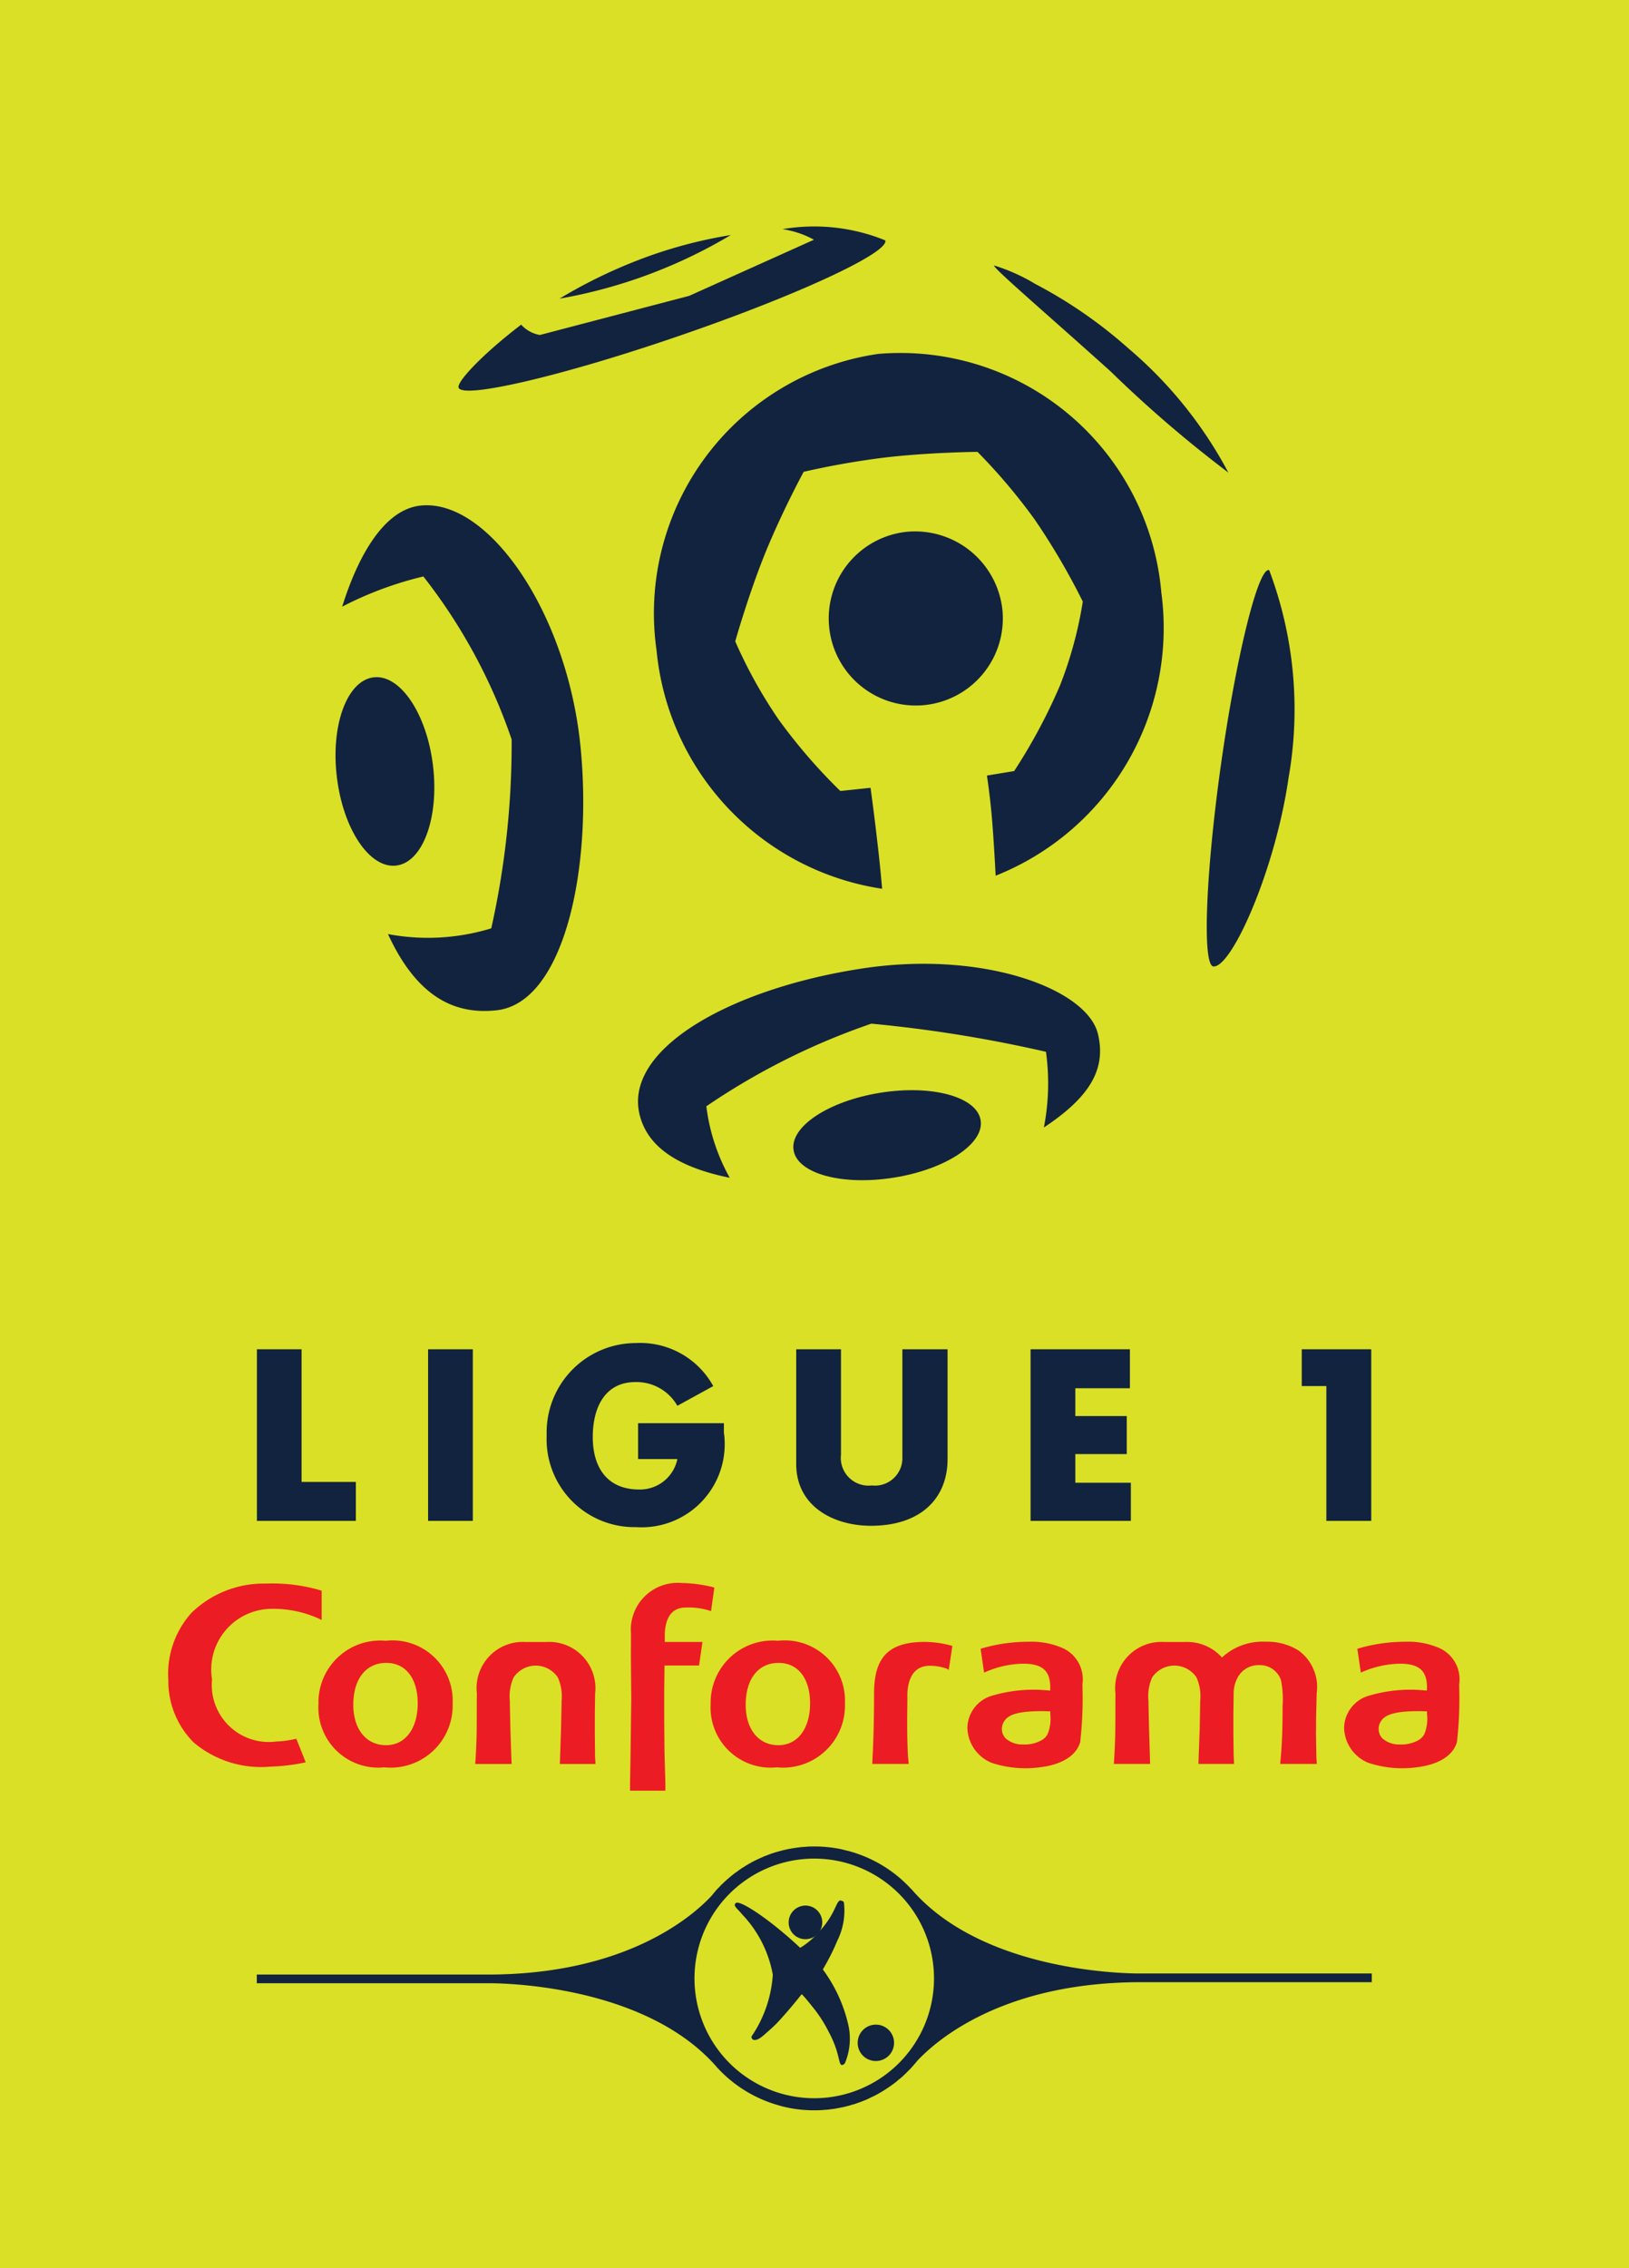 <?xml version="1.0" encoding="UTF-8" standalone="no"?>
<svg xmlns:rdf="http://www.w3.org/1999/02/22-rdf-syntax-ns#" xmlns="http://www.w3.org/2000/svg" height="61.979" width="44.536" version="1.1" xmlns:cc="http://creativecommons.org/ns#" xmlns:dc="http://purl.org/dc/elements/1.1/" viewBox="0 0 44.536 61.979"><rect width="44.536" height="61.979" fill="#dae025"/><path d="M9.355,16.578c.457-1.458,1.172-2.654,2.135-2.761,1.845-.206,3.998,2.892,4.375,6.532.348,3.366-.439,7.051-2.284,7.258-1.126.125-2.169-.335-2.974-2.082a5.907,5.907,0,0,0,2.824-.157,23.116,23.116,0,0,0,.557-5.162,15.128,15.128,0,0,0-2.413-4.453,9.655,9.655,0,0,0-2.22.825" fill="#12233f"/><path d="M10.834,23.653c-.728.089-1.453-.994-1.624-2.415-.173-1.421.279-2.642,1.004-2.729.726-.087,1.454.993,1.624,2.414.17,1.422-.279,2.643-1.004,2.73" fill="#12233f"/><path d="M27.406,16.67a2.38,2.38,0,1,1-2.641-2.135,2.401,2.401,0,0,1,2.641,2.135" fill="#12233f"/><path d="M31.75,16.191a7.162,7.162,0,0,0-7.739-6.52,7.161,7.161,0,0,0-6.061,8.103,7.286,7.286,0,0,0,6.167,6.513s-.059-.697-.144-1.39c-.078-.689-.173-1.369-.173-1.369l-.826.087a15.095,15.095,0,0,1-1.694-1.963,13.018,13.018,0,0,1-1.179-2.126s.351-1.246.813-2.396c.475-1.167,1.058-2.237,1.058-2.237a22.175,22.175,0,0,1,2.258-.395c1.227-.14,2.494-.15,2.494-.15a15.824,15.824,0,0,1,1.57,1.857,18.79,18.79,0,0,1,1.309,2.234,10.906,10.906,0,0,1-.623,2.292,15.236,15.236,0,0,1-1.254,2.34l-.744.122s.101.656.15,1.329c.055.708.088,1.408.088,1.408a7.285,7.285,0,0,0,4.53-7.739" fill="#12233f"/><path d="M30.361,10.147c-1.755-1.579-3.204-2.816-3.185-2.893a5.027,5.027,0,0,1,1.125.504,12.62,12.62,0,0,1,2.543,1.757,11.54,11.54,0,0,1,2.739,3.399,33.687,33.687,0,0,1-3.222-2.767" fill="#12233f"/><path d="M17.78,6.985a13.767,13.767,0,0,0-2.483,1.176,13.748,13.748,0,0,0,4.682-1.738,12.642,12.642,0,0,0-2.199.562" fill="#12233f"/><path d="M24.202,6.568a5.16,5.16,0,0,0-2.809-.306,2.579,2.579,0,0,1,.86.289l-3.412,1.534-4.081,1.069a.894.894,0,0,1-.512-.282c-1.058.808-1.732,1.534-1.713,1.708.038.348,2.821-.296,6.042-1.405,3.225-1.107,5.741-2.275,5.625-2.607" fill="#12233f"/><path d="M33.377,20.917c.421-2.992,1.027-5.438,1.322-5.337a10.783,10.783,0,0,1,.529,5.679c-.362,2.508-1.549,5.181-2.052,5.151-.31-.019-.217-2.504.201-5.493" fill="#12233f"/><path d="M19.951,32.185c-1.5-.306-2.253-.893-2.46-1.708-.462-1.798,2.46-3.459,6.077-4.011,3.306-.505,6.149.556,6.448,1.785.232.955-.212,1.724-1.477,2.559a6.281,6.281,0,0,0,.057-2.068,36.721,36.721,0,0,0-4.773-.769,18.82,18.82,0,0,0-4.512,2.258,5.338,5.338,0,0,0,.64,1.954" fill="#12233f"/><path d="M26.81,30.612c.106.639-.955,1.342-2.37,1.568-1.417.227-2.643-.108-2.744-.75-.106-.64.958-1.344,2.372-1.569,1.41-.226,2.641.11,2.742.751" fill="#12233f"/><path d="M31.193,53.928s-4.195.075-6.252-2.278c-.005-.005-.008-.012-.013-.015l-.008-.011-.01-.005a3.577,3.577,0,0,0-1.681-1.029.183.183,0,0,0-.046-.011c-.026-.008-.052-.014-.075-.019-.041-.011-.077-.021-.116-.029l-.013-.003a3.769,3.769,0,0,0-.529-.066c-.062-.004-.122-.004-.186-.004s-.129,0-.193.004l-.062.006c-.044.002-.08.005-.124.009-.026.005-.049.007-.075.01-.039.004-.075.011-.108.016-.032.003-.058.009-.081.013-.036.006-.069.012-.103.019a.767.767,0,0,1-.083.018c-.033.009-.064.018-.098.026-.026.008-.054.015-.082.022l-.091.028c-.028.008-.056.02-.082.026-.028.013-.06.023-.088.034-.028.01-.057.022-.08.03-.031.012-.059.026-.09.039-.026.011-.049.022-.078.035-.028.013-.059.027-.085.04-.023.013-.052.025-.078.039-.028.014-.051.029-.079.045a.67.67,0,0,0-.078.045c-.026.013-.049.03-.078.048-.025.014-.048.03-.074.044a.621.621,0,0,1-.075.053c-.023.018-.046.035-.067.051a.662.662,0,0,0-.075.054c-.026.02-.046.037-.07.056a.896.896,0,0,0-.069.059.494.494,0,0,0-.065.057c-.026.021-.047.041-.069.062-.019.021-.04.037-.06.057-.023.024-.046.048-.067.072-.018.017-.034.033-.049.048l-.003.003c-.054.059-.1.118-.15.179-.508.545-2.32,2.153-6.123,2.153h-6.311v.237h6.311s4.187-.074,6.25,2.274a.218.218,0,0,0,.018.022c0,.004.005.007.008.01l.005.004a3.593,3.593,0,0,0,1.686,1.029.187.187,0,0,0,.046.013c.023.008.052.015.075.021.039.008.075.018.114.024l.012.004a3.396,3.396,0,0,0,.532.066c.062.004.124.005.186.005.064,0,.126-.001.188-.005a.393.393,0,0,0,.062-.005c.044-.003.085-.005.127-.009.026-.004.052-.007.075-.01.039-.006.077-.008.111-.015.028-.005.054-.009.08-.015.033-.006.067-.01.103-.02.026-.003.054-.012.078-.016.036-.009.067-.017.1-.026a.561.561,0,0,0,.077-.022c.034-.01.065-.018.101-.028.023-.01.052-.016.078-.029.03-.01.062-.019.095-.032.023-.011.049-.019.075-.03.031-.013.062-.023.09-.037.024-.012.049-.023.075-.036.028-.015.06-.029.088-.042a.805.805,0,0,0,.072-.037.738.738,0,0,0,.088-.048c.023-.013.049-.026.07-.04.028-.016.057-.035.085-.052.02-.014.044-.028.067-.044.029-.018.055-.036.08-.054.023-.014.044-.031.065-.046.028-.019.054-.04.082-.061a.478.478,0,0,0,.059-.05c.024-.021.052-.042.081-.064a.37.37,0,0,1,.057-.048c.023-.026.049-.049.077-.075.018-.017.034-.032.049-.049.028-.027.057-.057.083-.081a.29.29,0,0,1,.038-.04v-.003c.052-.058.106-.118.153-.178.508-.546,2.32-2.154,6.12-2.154h6.311v-.238Zm-8.929,3.409a3.274,3.274,0,1,1,3.271-3.276,3.274,3.274,0,0,1-3.271,3.276" fill="#12233f"/><path d="M20.119,52.002c.111-.088.935.452,1.758,1.225a2.097,2.097,0,0,0,.513-.438c.478-.504.468-.888.604-.853.026.005.07.02.078.052a1.848,1.848,0,0,1-.181,1.047,6.215,6.215,0,0,1-.395.783,4.08,4.08,0,0,1,.703,1.543,1.729,1.729,0,0,1-.096,1.011.109.109,0,0,1-.083.057c-.106,0-.041-.311-.374-.926a3.72,3.72,0,0,0-.364-.578c-.369-.467-.367-.428-.367-.428s-.335.428-.673.786c-.114.117-.222.208-.318.293-.123.11-.227.19-.325.165a.084.084,0,0,1-.052-.093,3.385,3.385,0,0,0,.581-1.686,3.211,3.211,0,0,0-.839-1.65c-.136-.167-.26-.236-.17-.31" fill="#12233f" fill-rule="evenodd"/><path d="M23.449,55.824a.497.497,0,1,1,.496.496.494.494,0,0,1-.496-.496" fill="#12233f" fill-rule="evenodd"/><path d="M21.562,52.534a.459.459,0,1,1,.457.457.456.456,0,0,1-.457-.457" fill="#12233f" fill-rule="evenodd"/><polygon points="7.024 41.56 7.024 36.871 8.245 36.871 8.245 40.496 9.729 40.496 9.729 41.56 7.024 41.56" fill="#12233f"/><rect x="11.704" y="36.871" width="1.223" height="4.689" fill="#12233f"/><path d="M17.383,36.701a2.279,2.279,0,0,1,2.117,1.176l-.981.538a1.286,1.286,0,0,0-1.149-.648c-.802,0-1.164.652-1.164,1.505,0,.795.366,1.431,1.273,1.431a1.043,1.043,0,0,0,1.04-.832h-1.074v-.98h2.346v.257a2.271,2.271,0,0,1-2.398,2.583,2.402,2.402,0,0,1-2.447-2.507,2.442,2.442,0,0,1,2.437-2.523" fill="#12233f"/><path d="M22.992,36.871v2.877a.759.759,0,0,0,.844.844.75.75,0,0,0,.834-.782v-2.939h1.236v3c0,1.071-.73,1.823-2.096,1.823-1.032,0-2.042-.538-2.042-1.689v-3.134Z" fill="#12233f"/><polygon points="28.175 36.871 30.891 36.871 30.891 37.936 29.399 37.936 29.399 38.696 30.805 38.696 30.805 39.735 29.399 39.735 29.399 40.518 30.917 40.518 30.917 41.56 28.175 41.56 28.175 36.871" fill="#12233f"/><polygon points="35.589 36.871 37.489 36.871 37.489 41.56 36.262 41.56 36.262 37.876 35.589 37.876 35.589 36.871" fill="#12233f"/><path d="M10.547,44.836a1.69,1.69,0,0,0-1.84,1.729,1.639,1.639,0,0,0,1.802,1.73,1.695,1.695,0,0,0,1.866-1.744,1.646,1.646,0,0,0-1.828-1.715m.008,2.854c-.542,0-.896-.435-.896-1.105,0-.705.346-1.144.904-1.144.526,0,.857.424.857,1.104,0,.694-.341,1.145-.865,1.145" fill="#ec1c24"/><path d="M25.292,44.867c-.994,0-1.396.41-1.396,1.415v.078c0,.607-.019,1.276-.039,1.627l-.01.215h.996l-.018-.197c-.018-.308-.023-.601-.023-.89v-.17l.005-.489v-.174c.015-.348.134-.763.617-.763a1.396,1.396,0,0,1,.465.082l.049.03.1-.655-.034-.008a2.885,2.885,0,0,0-.712-.101" fill="#ec1c24"/><path d="M19.112,45.512l.093-.644h-1.03v-.221c.02-.476.214-.719.578-.719a1.915,1.915,0,0,1,.643.084l.044.013.09-.641-.031-.011a3.914,3.914,0,0,0-.875-.116,1.28,1.28,0,0,0-1.373,1.387l-.003.608.01,1.169-.018,1.441-.015.871v.199h.966v-.204l-.024-.846-.008-.93v-.751s.008-.54.008-.689Z" fill="#ec1c24"/><path d="M21.272,44.836a1.695,1.695,0,0,0-1.843,1.729,1.642,1.642,0,0,0,1.805,1.73,1.694,1.694,0,0,0,1.866-1.744,1.646,1.646,0,0,0-1.828-1.715m.008,2.854c-.542,0-.893-.435-.893-1.105,0-.705.343-1.144.901-1.144.529,0,.859.424.859,1.104,0,.694-.341,1.145-.867,1.145" fill="#ec1c24"/><path d="M16.262,47.382v-.55l.008-.551a1.265,1.265,0,0,0-1.34-1.411h-.553a1.263,1.263,0,0,0-1.339,1.409l-.003.199c0,.866,0,1.071-.039,1.681l-.005.044h.997l-.011-.256-.023-.698-.015-.684v-.08a1.262,1.262,0,0,1,.103-.647.727.727,0,0,1,1.208,0,1.262,1.262,0,0,1,.103.647v.08l-.015.684-.023.698-.008.256h.973l-.013-.229c.003.008-.005-.592-.005-.592" fill="#ec1c24"/><path d="M35.979,47.376l.002-.181v-.231l.016-.692a1.229,1.229,0,0,0-.496-1.17,1.616,1.616,0,0,0-.906-.24,1.634,1.634,0,0,0-1.187.431,1.282,1.282,0,0,0-1.02-.423h-.55a1.264,1.264,0,0,0-1.342,1.409l-.002.199c0,.866,0,1.07-.039,1.68l-.003.044h.991l-.007-.255-.021-.698-.016-.685v-.08a1.267,1.267,0,0,1,.101-.647.73.73,0,0,1,1.211,0,1.256,1.256,0,0,1,.101.647v.08l-.013.685-.026.698-.008.255h.973l-.01-.228c0,.007-.008-.593-.008-.593v-.549l.008-.61a.916.916,0,0,1,.085-.333.67.67,0,0,1,.17-.231.647.647,0,0,1,.439-.156.609.609,0,0,1,.599.409,2.65,2.65,0,0,1,.044.708c0,.521-.007.877-.046,1.373l-.016.165-.003.045h1l-.011-.19-.01-.636" fill="#ec1c24"/><path d="M39.894,46.09v-.07a.934.934,0,0,0-.581-1,2.115,2.115,0,0,0-.89-.157,4.573,4.573,0,0,0-1.281.182l-.033.01.095.65.049-.02a2.68,2.68,0,0,1,1.017-.222c.53,0,.744.191.744.657,0,0-.002.046-.005.079a3.989,3.989,0,0,0-1.603.144.932.932,0,0,0-.659.874,1.062,1.062,0,0,0,.666.956,2.972,2.972,0,0,0,1.353.116c.212-.025.912-.147,1.066-.684a10.466,10.466,0,0,0,.062-1.515m-.88.674v.083a1.085,1.085,0,0,1-.075.544.42.42,0,0,1-.191.178.962.962,0,0,1-.485.102.689.689,0,0,1-.475-.172.382.382,0,0,1-.031-.468c.126-.194.431-.272,1.045-.272,0,0,.158.005.212.005" fill="#ec1c24"/><path d="M29.594,46.02a.935.935,0,0,0-.58-1,2.12,2.12,0,0,0-.891-.157,4.55,4.55,0,0,0-1.28.182l-.034.01.095.65.05-.02a2.66,2.66,0,0,1,1.017-.222c.529,0,.743.191.743.657,0,0-.002.046-.005.079a4.008,4.008,0,0,0-1.606.144.932.932,0,0,0-.655.874,1.062,1.062,0,0,0,.666.956,2.965,2.965,0,0,0,1.352.116c.212-.025.912-.147,1.066-.684a10.466,10.466,0,0,0,.062-1.515Zm-.88.744v.083a1.085,1.085,0,0,1-.075.544.42.42,0,0,1-.191.178.96.96,0,0,1-.485.102.689.689,0,0,1-.475-.172.381.381,0,0,1-.031-.468c.124-.194.428-.272,1.046-.272,0,0,.157.005.211.005" fill="#ec1c24"/><path d="M7.423,43.964a3.003,3.003,0,0,1,1.327.283l.044.021v-.801l-.013-.003a4.664,4.664,0,0,0-1.518-.19,2.829,2.829,0,0,0-2.034.805,2.502,2.502,0,0,0-.627,1.834,2.37,2.37,0,0,0,.696,1.705,2.858,2.858,0,0,0,2.094.658,5.288,5.288,0,0,0,.922-.109l.044-.01-.256-.642-.033.006a2.807,2.807,0,0,1-.514.068,1.559,1.559,0,0,1-1.758-1.699,1.658,1.658,0,0,1,1.626-1.926" fill="#ec1c24"/></svg>